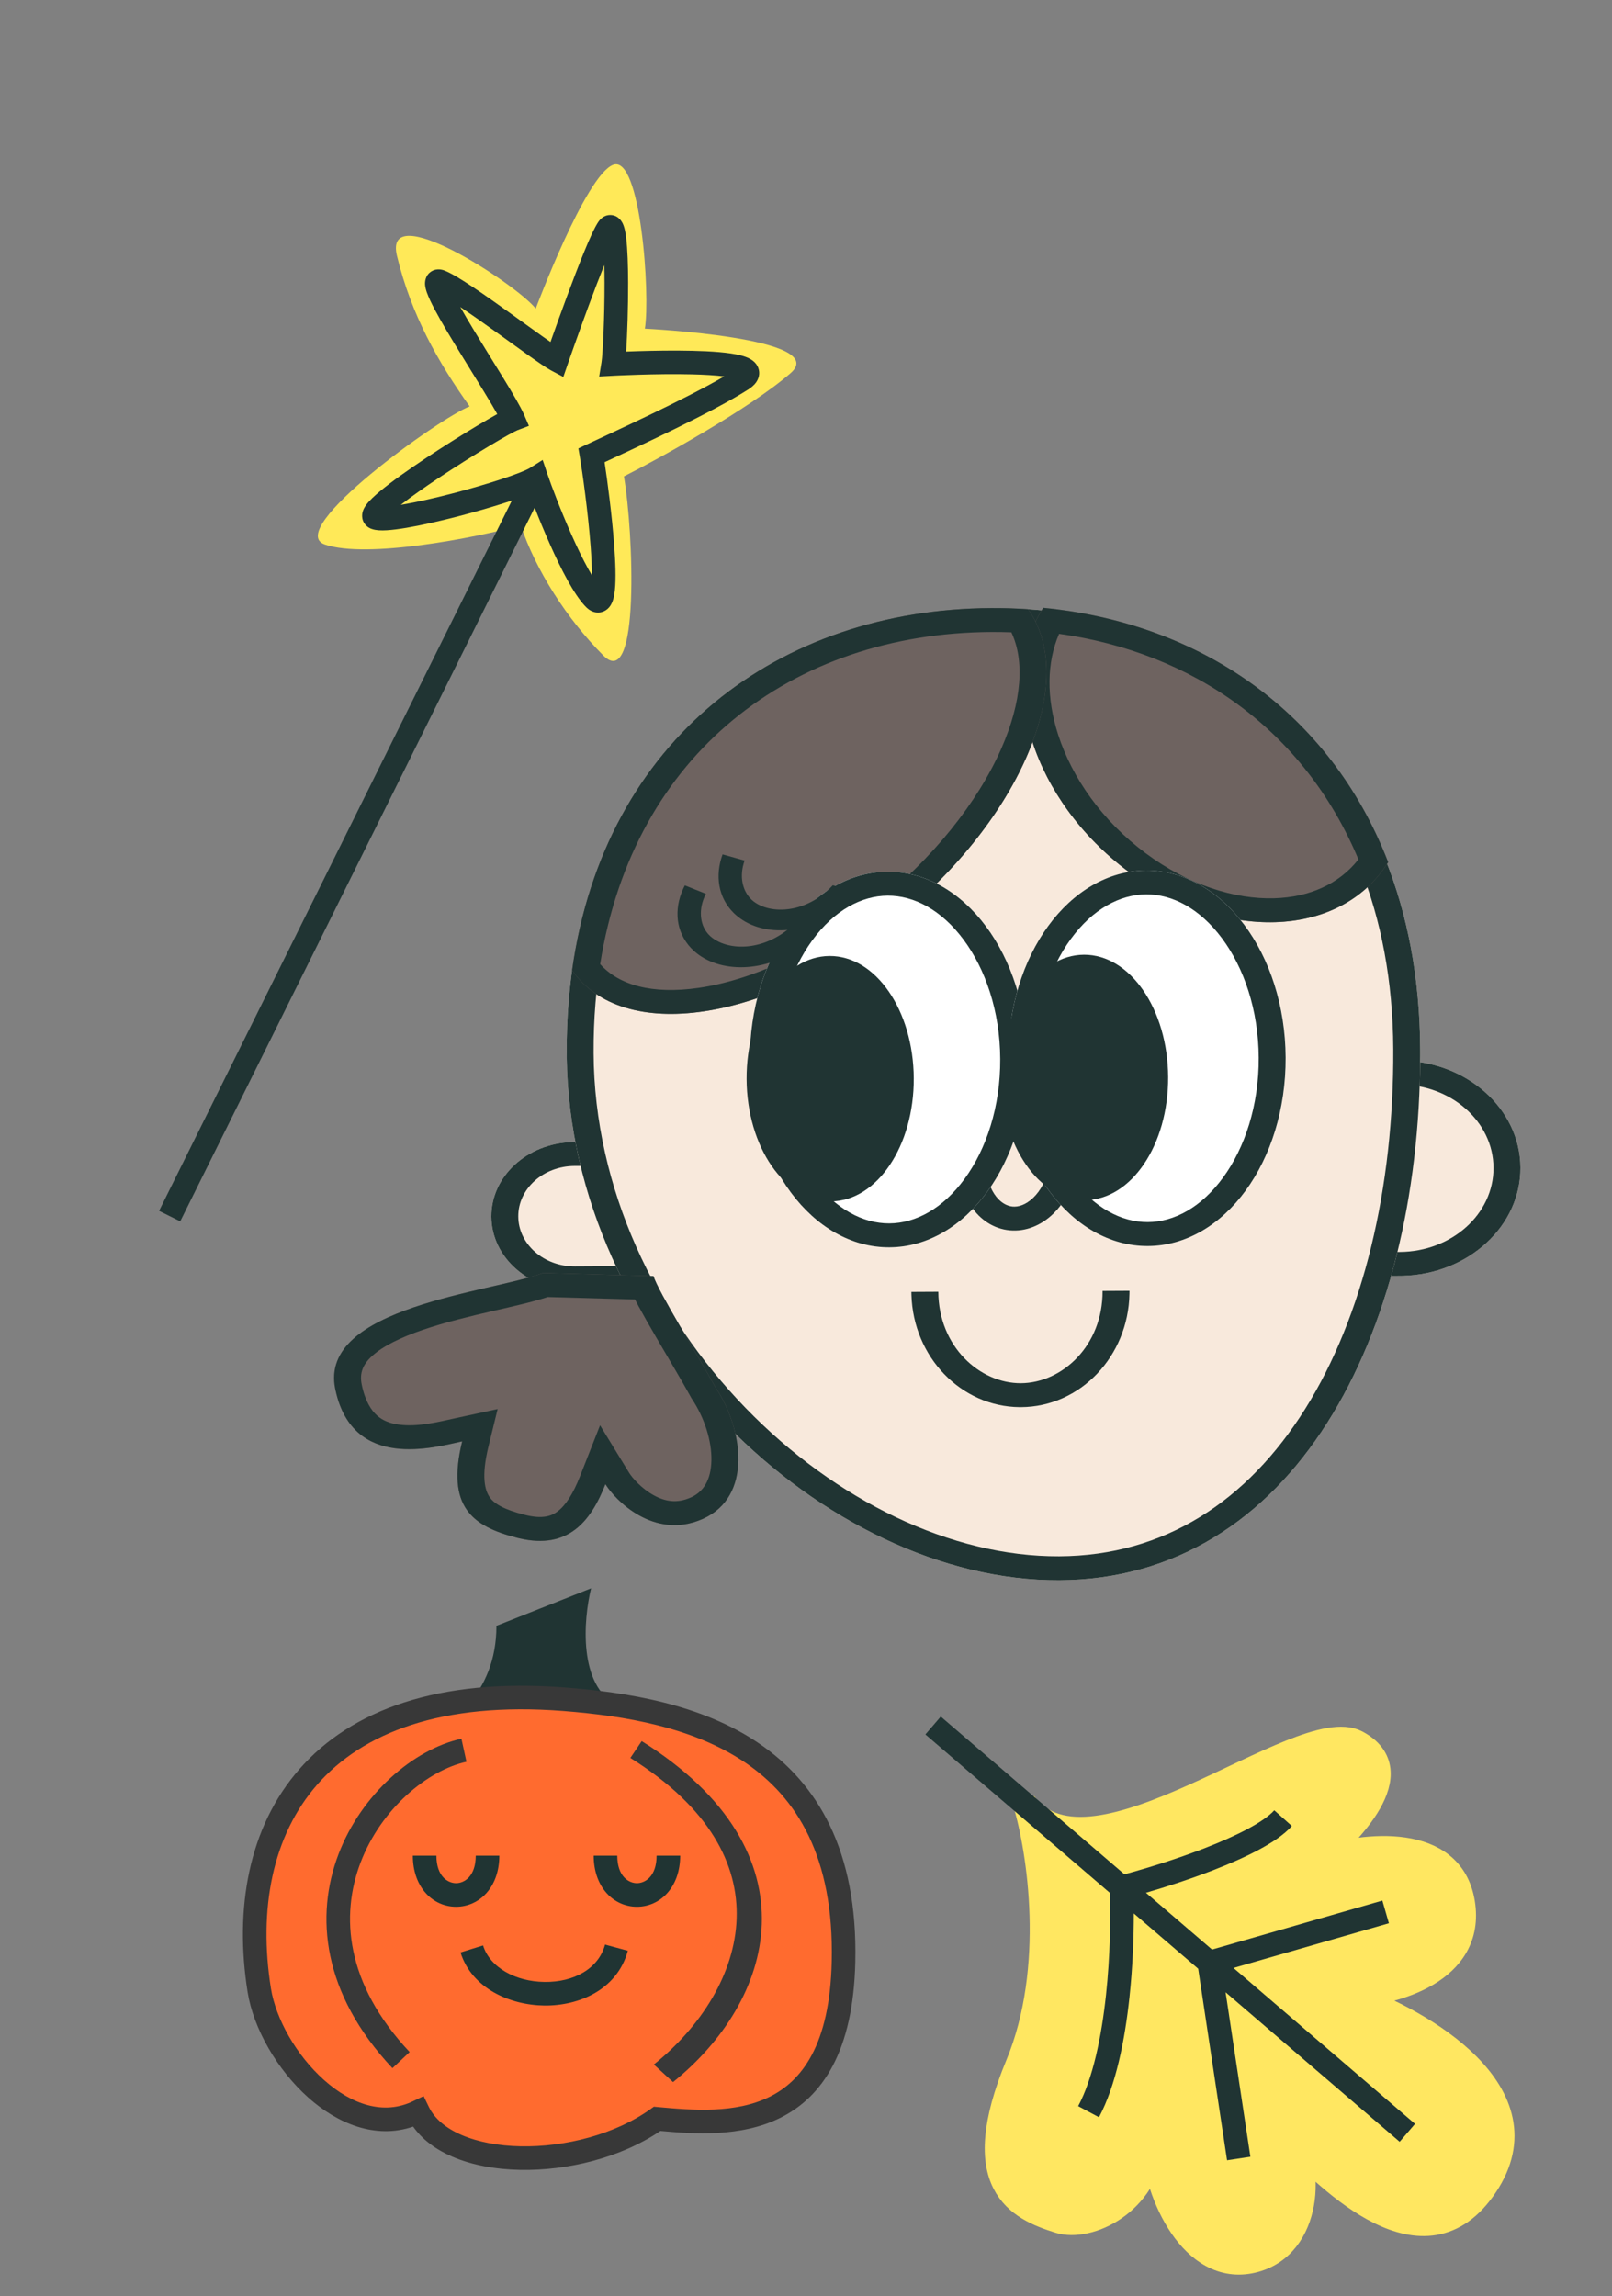 <?xml version="1.0" encoding="UTF-8"?> <svg xmlns="http://www.w3.org/2000/svg" width="205" height="292" viewBox="0 0 205 292" fill="none"><rect x="0" y="0" width="205" height="292" fill="#808080" stroke="none"/><path d="M157.334 134.984L177.878 134.882C186.387 134.839 193.316 140.935 193.354 148.496V148.496C193.392 156.057 186.524 162.221 178.014 162.263L157.47 162.366L157.334 134.984Z" fill="#F8E9DC"></path><path d="M189.93 148.513C189.901 142.632 184.512 137.891 177.893 137.924L160.773 138.009L160.879 159.306L177.999 159.221L178.014 162.263L157.47 162.366L157.334 134.984L177.878 134.882C186.387 134.839 193.316 140.935 193.354 148.496C193.391 155.939 186.737 162.028 178.412 162.257L178.014 162.263L177.999 159.221C184.618 159.188 189.959 154.394 189.93 148.513Z" fill="#203433"></path><path d="M87.09 145.171L73.052 145.241C67.189 145.27 62.458 149.517 62.484 154.726C62.51 159.934 67.283 164.133 73.145 164.104L87.184 164.034L87.09 145.171Z" fill="#F8E9DC"></path><path d="M65.908 154.708C65.891 151.18 69.096 148.303 73.067 148.284L83.681 148.231L83.745 161.009L73.13 161.062L73.145 164.104L87.184 164.034L87.09 145.171L73.052 145.241L72.778 145.246C67.043 145.403 62.459 149.598 62.484 154.726C62.51 159.934 67.283 164.133 73.145 164.104L73.13 161.062C69.159 161.082 65.926 158.237 65.908 154.708Z" fill="#203433"></path><path d="M180.607 133.404C180.786 169.499 164.691 200.818 134.718 200.967C104.745 201.116 72.246 170.039 72.067 133.944C71.887 97.849 96.084 77.482 126.056 77.333C156.029 77.184 180.427 97.309 180.607 133.404Z" fill="#F8E9DC"></path><path d="M177.183 133.421C177.096 115.982 171.17 102.705 161.984 93.839C152.809 84.984 140.158 80.305 126.071 80.375C111.985 80.445 99.381 85.25 90.295 94.196C81.197 103.153 75.404 116.488 75.49 133.927C75.576 151.177 83.396 167.286 94.814 179.059C106.282 190.882 121.021 197.993 134.703 197.925L134.718 200.967C104.862 201.115 72.5 170.281 72.07 134.367L72.067 133.944C71.887 97.849 96.084 77.482 126.056 77.333C156.029 77.184 180.427 97.309 180.607 133.404L180.608 134.249C180.534 169.986 164.456 200.819 134.718 200.967L134.703 197.925C148.098 197.858 158.637 190.899 165.979 179.187C173.357 167.416 177.271 151.12 177.183 133.421Z" fill="#203433"></path><path d="M132.665 77.3C152.514 79.224 169.119 90.465 176.532 109.65C176.493 109.713 176.453 109.777 176.413 109.839C170.278 119.382 155.522 119.818 143.453 110.813C131.415 101.83 126.599 86.846 132.665 77.3Z" fill="#6E6360"></path><path d="M132.665 77.3C152.514 79.224 169.119 90.465 176.532 109.65L176.413 109.839L176.268 110.062C170.097 119.315 155.657 119.741 143.737 111.022L143.453 110.813C131.415 101.83 126.599 86.846 132.665 77.3ZM134.686 80.608C133.114 84.233 133.052 88.733 134.562 93.428C136.327 98.913 140.165 104.384 145.657 108.482C151.169 112.595 157.076 114.387 162.048 114.241C166.502 114.109 170.283 112.442 172.753 109.298C165.842 92.792 151.661 82.975 134.686 80.608Z" fill="#203433"></path><path d="M126.057 77.333C127.637 77.325 129.202 77.374 130.748 77.479C130.795 77.545 130.842 77.611 130.887 77.678C137.236 87.066 129.358 104.892 113.29 117.492C97.267 130.056 79.153 132.68 72.754 123.387C76.888 93.902 99.144 77.467 126.057 77.333Z" fill="#6E6360"></path><path d="M126.057 77.333C127.637 77.325 129.202 77.374 130.748 77.479C130.795 77.545 130.842 77.611 130.887 77.678C137.236 87.066 129.358 104.892 113.29 117.492C97.267 130.056 79.153 132.68 72.754 123.387C76.888 93.902 99.144 77.467 126.057 77.333ZM126.072 80.376C113.416 80.439 101.968 84.324 93.195 91.579C84.657 98.64 78.476 109.042 76.323 122.618C78.695 125.266 82.907 126.499 88.865 125.633C95.401 124.684 103.362 121.221 111.026 115.212C118.693 109.199 124.342 101.983 127.308 95.271C130.016 89.145 130.291 83.952 128.616 80.416C127.773 80.385 126.925 80.371 126.072 80.376Z" fill="#203433"></path><path d="M136.815 148.389C136.232 153.235 132.465 156.854 128.4 156.472C124.335 156.091 121.512 151.853 122.095 147.007L125.499 147.327C125.279 149.162 125.722 150.766 126.452 151.862C127.182 152.957 128.052 153.38 128.764 153.447C129.475 153.513 130.427 153.262 131.401 152.326C132.345 151.42 133.138 149.998 133.388 148.241L133.41 148.069L136.815 148.389Z" fill="#203433"></path><path d="M143.638 164.163L143.635 164.543C143.485 172.502 137.383 178.921 129.844 178.958L129.664 178.958C122.207 178.895 116.137 172.574 115.91 164.681L115.903 164.301L119.327 164.284C119.362 171.267 124.607 175.942 129.829 175.916C135.05 175.89 140.248 171.163 140.214 164.18L143.638 164.163Z" fill="#203433"></path><path d="M42.63 176.627C40.5 166.185 62.488 164.385 69.058 161.892L83.092 162.284C83.796 164.432 88.686 172.248 90.958 176.387C94.624 181.902 95.639 190.352 89.416 193.15C83.194 195.948 78.215 190.753 76.991 188.754C75.11 193.535 72.183 197.214 65.764 195.573C60.04 194.11 56.739 191.621 58.775 183.31C55.141 184.097 44.761 187.069 42.63 176.627Z" fill="#6E6360"></path><path d="M83.093 162.284C83.796 164.432 88.686 172.248 90.958 176.387C94.624 181.902 95.639 190.352 89.416 193.15L89.271 193.214C83.116 195.867 78.206 190.737 76.992 188.754C75.14 193.46 72.274 197.099 66.063 195.646L65.764 195.573C60.04 194.11 56.739 191.621 58.775 183.31C55.169 184.091 44.923 187.023 42.682 176.869L42.63 176.627C40.5 166.185 62.488 164.385 69.059 161.892L83.093 162.284ZM69.654 164.953C67.748 165.583 65.175 166.154 62.716 166.722C59.755 167.407 56.631 168.154 53.807 169.118C50.934 170.099 48.722 171.193 47.371 172.407C46.17 173.488 45.695 174.59 46 176.081C46.44 178.239 47.239 179.393 47.959 180.031C48.671 180.662 49.565 181.019 50.675 181.174C53.15 181.521 55.852 180.813 57.968 180.355L63.284 179.204L62.121 183.954C61.174 187.818 61.679 189.557 62.27 190.405C62.861 191.251 64.055 191.97 66.714 192.649C69.004 193.235 70.12 192.806 70.887 192.237C71.918 191.473 72.869 190.016 73.76 187.753L76.31 181.269L80 187.298C80.381 187.92 81.551 189.291 83.136 190.164C84.577 190.958 86.093 191.236 87.873 190.436C89.443 189.73 90.42 188.233 90.472 185.734C90.524 183.221 89.566 180.279 88.009 177.936L87.94 177.832L87.881 177.723C86.767 175.695 85.024 172.788 83.395 169.989C82.594 168.613 81.827 167.272 81.211 166.129C81.055 165.84 80.901 165.549 80.753 165.262L69.654 164.953Z" fill="#203433"></path><path d="M130.624 134.661C130.69 147.851 122.848 158.583 113.109 158.631C103.371 158.68 95.423 148.026 95.357 134.836C95.291 121.646 103.133 110.914 112.872 110.865C122.611 110.817 130.558 121.47 130.624 134.661Z" fill="white"></path><path d="M127.2 134.678C127.17 128.59 125.315 123.227 122.521 119.482C119.707 115.711 116.229 113.891 112.887 113.908C109.544 113.924 106.085 115.778 103.309 119.577C100.552 123.35 98.751 128.731 98.781 134.819C98.811 140.907 100.666 146.27 103.46 150.015C106.274 153.786 109.752 155.605 113.094 155.589L113.109 158.631C103.371 158.68 95.423 148.026 95.357 134.836C95.291 121.646 103.133 110.914 112.872 110.865C122.611 110.817 130.558 121.47 130.624 134.661C130.69 147.851 122.848 158.583 113.109 158.631L113.094 155.589C116.437 155.572 119.897 153.718 122.672 149.919C125.429 146.147 127.23 140.766 127.2 134.678Z" fill="#203433"></path><path d="M103.321 119.097C102.727 119.723 102.037 120.306 101.257 120.828L101.038 120.971C96.424 123.927 90.472 123.646 87.641 120.303L87.509 120.142C85.812 118.004 85.759 115.172 87.089 112.604L89.769 113.676C88.789 115.582 88.986 117.522 90.002 118.723C91.567 120.571 95.566 121.244 99.304 118.848L99.481 118.732C99.849 118.486 100.184 118.229 100.489 117.964L103.321 119.097Z" fill="#203433"></path><path d="M116.204 137.132C116.247 145.75 111.523 152.76 105.653 152.789C99.782 152.818 94.989 145.856 94.946 137.238C94.903 128.62 99.627 121.61 105.497 121.58C111.368 121.551 116.161 128.514 116.204 137.132Z" fill="#203433"></path><path d="M108.868 113.419C108.36 114.102 107.752 114.753 107.046 115.353L106.847 115.518C102.653 118.932 96.704 119.273 93.452 116.247L93.3 116.101C91.333 114.154 90.907 111.348 91.89 108.66L94.694 109.445C93.971 111.44 94.422 113.346 95.59 114.432C97.387 116.105 101.448 116.358 104.845 113.59L105.006 113.456C105.339 113.173 105.638 112.884 105.906 112.589L108.868 113.419Z" fill="#203433"></path><path d="M163.495 134.497C163.561 147.687 155.719 158.419 145.981 158.468C136.242 158.516 128.294 147.863 128.228 134.672C128.163 121.482 136.004 110.75 145.743 110.702C155.482 110.653 163.43 121.307 163.495 134.497Z" fill="white"></path><path d="M160.071 134.514C160.041 128.426 158.186 123.063 155.392 119.318C152.579 115.547 149.1 113.728 145.758 113.744C142.416 113.761 138.956 115.615 136.18 119.414C133.423 123.186 131.622 128.567 131.652 134.655C131.682 140.743 133.538 146.106 136.332 149.851C139.145 153.622 142.623 155.442 145.965 155.425L145.981 158.468C136.242 158.516 128.294 147.863 128.228 134.672C128.163 121.482 136.004 110.75 145.743 110.702C155.482 110.653 163.43 121.307 163.495 134.497C163.561 147.687 155.719 158.419 145.981 158.468L145.965 155.425C149.308 155.409 152.768 153.555 155.543 149.756C158.3 145.983 160.102 140.602 160.071 134.514Z" fill="#203433"></path><path d="M148.554 136.971C148.597 145.589 143.873 152.599 138.002 152.628C132.132 152.657 127.338 145.695 127.295 137.077C127.253 128.458 131.977 121.448 137.847 121.419C143.717 121.39 148.511 128.353 148.554 136.971Z" fill="#203433"></path><path d="M129.38 262.541C134.455 250.297 132.117 235.287 130.314 229.313C138.762 240.851 165.354 217.718 172.545 221.532C179.736 225.345 171.25 233.523 167.931 236.329C173.378 234.536 184.632 233.157 186.069 241.985C187.507 250.813 177.228 253.544 171.909 253.806C180.879 256.952 196.852 266.192 188.985 277.985C181.186 289.675 169.2 277.379 164.176 272.431C166.892 275.268 166.846 285.811 159.283 287.578C151.6 289.372 146.939 279.015 146.656 272.642C145.856 280.249 138.49 283.713 134.672 282.523C129.421 280.885 123.036 277.847 129.38 262.541Z" fill="#FFE761"></path><path d="M130.314 229.313C132.117 235.287 134.455 250.297 129.38 262.541C123.036 277.847 129.421 280.885 134.672 282.523C138.49 283.713 145.856 280.249 146.656 272.642C146.939 279.015 151.6 289.372 159.283 287.578C166.965 285.783 166.892 274.934 164.046 272.303C168.99 277.162 181.118 289.778 188.985 277.985C196.852 266.192 180.879 256.952 171.909 253.806C177.228 253.544 187.507 250.813 186.069 241.985C184.632 233.157 173.378 234.536 167.931 236.329C171.25 233.523 179.736 225.345 172.545 221.532C165.354 217.718 138.762 240.851 130.314 229.313Z" stroke="#FFE761" stroke-width="3"></path><path d="M177.995 272.388L155.86 253.375L159.013 274.291L156.046 274.739L152.374 250.38L144.186 243.349C144.189 246.382 144.049 250.16 143.636 254.013C143.054 259.447 141.915 265.23 139.759 269.268L137.112 267.855C138.984 264.35 140.08 259.05 140.654 253.694C141.185 248.732 141.25 243.893 141.144 240.736L117.682 220.585L119.637 218.31L142.998 238.374C145.708 237.642 149.582 236.454 153.211 235.047C155.201 234.274 157.093 233.446 158.668 232.603C160.273 231.744 161.426 230.933 162.051 230.233L164.288 232.231C163.304 233.333 161.772 234.344 160.083 235.248C158.364 236.169 156.352 237.047 154.296 237.844C151.355 238.985 148.271 239.979 145.73 240.721L154.138 247.941L175.797 241.713L176.626 244.597L156.861 250.28L179.951 270.113L177.995 272.388Z" fill="#203433"></path><path d="M75.17 202L63.132 206.768C63.132 215.52 57.044 219.577 54 220.512C56.698 222.008 63.921 225 71.226 225C78.532 225 84.786 222.008 87 220.512C86.239 220.325 83.472 219.334 78.491 216.866C73.509 214.398 74.201 205.927 75.17 202Z" fill="#203433"></path><path d="M53.173 268.582C44.182 272.916 34.317 261.575 32.971 253.113C29.691 232.492 40.026 213.634 71.749 216.105C87.512 217.333 107.891 221.996 107.269 249.494C106.771 271.492 92.284 270.267 83.574 269.47C73.993 276.309 56.864 276.239 53.173 268.582Z" fill="#FF6B2F"></path><path d="M38.107 224.96C44.657 217.509 55.707 213.352 71.865 214.61C79.79 215.228 89.166 216.718 96.498 221.709C103.958 226.787 109.09 235.338 108.769 249.528C108.512 260.879 104.601 266.707 99.163 269.377C94.167 271.831 88.232 271.396 83.982 271.012C78.925 274.434 72.149 276.083 66.135 275.962C63.024 275.899 60.037 275.362 57.542 274.291C55.509 273.418 53.737 272.16 52.541 270.458C47.687 272.115 42.862 270.025 39.206 266.766C35.224 263.215 32.224 257.964 31.49 253.349C29.805 242.757 31.581 232.383 38.107 224.96ZM71.632 217.601C56.068 216.389 46.089 220.425 40.361 226.94C34.609 233.483 32.858 242.849 34.453 252.878C35.065 256.725 37.669 261.376 41.203 264.527C44.742 267.683 48.808 269.022 52.522 267.231L53.873 266.58L54.525 267.931C55.244 269.423 56.669 270.653 58.725 271.535C60.779 272.417 63.365 272.906 66.195 272.963C71.878 273.077 78.223 271.447 82.703 268.249L83.156 267.926L83.711 267.977C88.145 268.383 93.508 268.812 97.84 266.684C101.948 264.667 105.529 260.107 105.77 249.46C106.071 236.152 101.324 228.623 94.81 224.189C88.166 219.667 79.471 218.212 71.632 217.601Z" fill="#383838"></path><path d="M61.433 247.421C62.299 250.215 65.546 252.015 69.251 252.06C72.927 252.105 76.107 250.417 76.946 247.312L79.842 248.095C78.503 253.049 73.623 255.114 69.215 255.06C64.836 255.007 59.975 252.856 58.567 248.309L61.433 247.421Z" fill="#203433"></path><path d="M55.5 236C55.5 238.657 56.973 239.5 58 239.5C59.027 239.5 60.5 238.657 60.5 236H63.5C63.5 240.009 60.973 242.5 58 242.5C55.027 242.5 52.5 240.009 52.5 236H55.5Z" fill="#203433"></path><path d="M78.5 236C78.5 238.657 79.973 239.5 81 239.5C82.027 239.5 83.5 238.657 83.5 236H86.5C86.5 240.009 83.973 242.5 81 242.5C78.027 242.5 75.5 240.009 75.5 236H78.5Z" fill="#203433"></path><path d="M59.321 224.058C54.379 225.139 48.463 230.025 45.852 236.883C43.298 243.589 43.9 252.238 52.094 260.974L49.906 263.026C40.965 253.494 40.067 243.643 43.048 235.814C45.971 228.138 52.622 222.454 58.68 221.128L59.321 224.058Z" fill="#383838"></path><path d="M83.153 262.561C89.175 257.716 93.434 251.008 93.678 244.026C93.799 240.556 92.93 237.032 90.814 233.608C88.698 230.184 85.281 226.773 80.165 223.572L81.605 221.431C87.179 224.918 91.087 228.755 93.558 232.755C96.029 236.753 97.01 240.825 96.874 244.735C96.602 252.516 91.915 259.71 85.591 264.798L83.153 262.561Z" fill="#383838"></path><path d="M76.721 83.362C81.397 88.063 80.556 67.668 79.347 60.584C83.66 58.411 95.319 51.99 100.529 47.465C105.74 42.941 82.01 41.798 82.01 41.798C82.71 37.49 81.48 19.666 77.981 20.958C74.482 22.251 68.13 39.249 68.13 39.249C65.679 36.151 48.667 25.042 50.486 32.554C52.304 40.067 55.732 46.093 59.725 51.683C55.966 53.111 35.994 67.425 41.318 69.251C46.642 71.077 60.406 68.414 66.224 66.818C68.148 72.518 72.045 78.662 76.721 83.362Z" fill="#FFE958"></path><path d="M20.232 153.995L65.095 63.658C64.962 63.702 64.828 63.747 64.692 63.792C62.783 64.421 60.47 65.095 58.176 65.689C55.886 66.282 53.587 66.804 51.71 67.122C50.774 67.28 49.913 67.394 49.197 67.436C48.839 67.457 48.491 67.463 48.173 67.441C47.915 67.423 47.597 67.382 47.285 67.275L47.151 67.224L47.046 67.176C46.793 67.053 46.512 66.847 46.307 66.513C46.068 66.125 46.027 65.719 46.061 65.4C46.121 64.853 46.414 64.419 46.588 64.184C46.988 63.647 47.633 63.05 48.34 62.463C49.796 61.252 51.925 59.748 54.137 58.277C56.36 56.799 58.709 55.326 60.628 54.175C61.587 53.6 62.446 53.101 63.131 52.719C63.167 52.7 63.203 52.681 63.238 52.662C62.803 51.885 62.209 50.887 61.506 49.737C60.367 47.875 58.967 45.642 57.734 43.606C56.5 41.569 55.359 39.605 54.706 38.208C54.541 37.854 54.396 37.512 54.286 37.2C54.184 36.909 54.079 36.55 54.056 36.188C54.04 35.928 54.032 35.016 54.882 34.504C55.631 34.053 56.387 34.346 56.611 34.439C57.481 34.799 58.757 35.588 60.105 36.486C61.494 37.411 63.084 38.536 64.631 39.646C66.191 40.764 67.688 41.852 68.939 42.743C69.333 43.023 69.692 43.273 70.009 43.493C70.064 43.337 70.12 43.172 70.181 43.001C70.674 41.609 71.349 39.728 72.072 37.773C72.795 35.82 73.57 33.782 74.266 32.082C74.936 30.444 75.597 28.953 76.09 28.221C76.187 28.076 76.335 27.885 76.546 27.719C76.762 27.549 77.123 27.345 77.601 27.345C78.605 27.344 79.057 28.16 79.155 28.347C79.431 28.877 79.555 29.635 79.633 30.276C79.807 31.702 79.873 33.794 79.879 35.96C79.887 39.071 79.771 42.547 79.629 44.711C80.081 44.693 80.606 44.674 81.184 44.657C83.115 44.599 85.651 44.554 88.04 44.61C90.377 44.664 92.737 44.816 94.224 45.203C94.605 45.302 95.003 45.435 95.353 45.625C95.668 45.796 96.176 46.137 96.421 46.764C96.711 47.51 96.464 48.192 96.152 48.63C95.869 49.026 95.472 49.33 95.097 49.568C90.425 52.528 81.183 56.78 76.885 58.782C77.249 61.174 77.819 65.492 78.102 69.259C78.269 71.474 78.347 73.61 78.195 75.058C78.156 75.428 78.099 75.793 78.01 76.124C77.928 76.428 77.786 76.838 77.502 77.191C77.171 77.603 76.583 77.99 75.813 77.889C75.195 77.807 74.76 77.438 74.516 77.192C73.716 76.384 72.912 75.128 72.166 73.778C71.403 72.395 70.634 70.791 69.926 69.197C69.21 67.587 68.546 65.965 67.997 64.559L22.919 155.33L20.232 153.995ZM75.277 73.171C75.276 72.137 75.216 70.872 75.112 69.484C74.782 65.112 74.054 59.95 73.747 58.152L73.556 57.029L74.587 56.543C78.045 54.915 86.882 50.905 92.105 47.868C90.997 47.731 89.559 47.646 87.97 47.609C85.658 47.555 83.181 47.598 81.274 47.655C80.323 47.684 79.517 47.715 78.95 47.74C78.667 47.752 78.443 47.764 78.29 47.771C78.215 47.775 78.156 47.777 78.117 47.779C78.098 47.78 78.083 47.781 78.073 47.782C78.069 47.782 78.066 47.782 78.063 47.782C78.062 47.782 78.06 47.783 78.059 47.783L76.199 47.882L76.499 46.042C76.658 45.065 76.89 40.298 76.878 35.969C76.876 35.179 76.867 34.417 76.847 33.709C76.222 35.26 75.534 37.061 74.885 38.814C74.168 40.752 73.5 42.619 73.01 44.002C72.765 44.694 72.564 45.264 72.425 45.66C72.356 45.859 72.302 46.014 72.265 46.12C72.247 46.172 72.234 46.212 72.224 46.239C72.22 46.252 72.215 46.263 72.213 46.27C72.212 46.273 72.212 46.276 72.211 46.277L72.21 46.279L72.21 46.279L71.638 47.935L70.09 47.115C69.498 46.801 68.418 46.053 67.2 45.187C65.949 44.297 64.413 43.18 62.884 42.083C61.375 41.002 59.855 39.927 58.533 39.044C59.042 39.948 59.645 40.971 60.3 42.053C61.542 44.103 62.888 46.247 64.065 48.173C65.203 50.034 66.211 51.735 66.638 52.719L67.263 54.161L65.793 54.718C65.669 54.765 65.274 54.96 64.589 55.341C63.941 55.701 63.113 56.183 62.171 56.748C60.289 57.877 57.979 59.325 55.798 60.775C53.966 61.994 52.255 63.197 50.967 64.203C51.046 64.19 51.127 64.178 51.208 64.164C52.97 63.865 55.18 63.367 57.424 62.785C59.666 62.205 61.916 61.549 63.753 60.943C65.66 60.314 66.946 59.794 67.401 59.508L69.011 58.496L69.62 60.298C70.104 61.731 71.288 64.876 72.667 67.979C73.357 69.529 74.085 71.049 74.792 72.328C74.958 72.629 75.12 72.91 75.277 73.171Z" fill="#203433"></path></svg> 